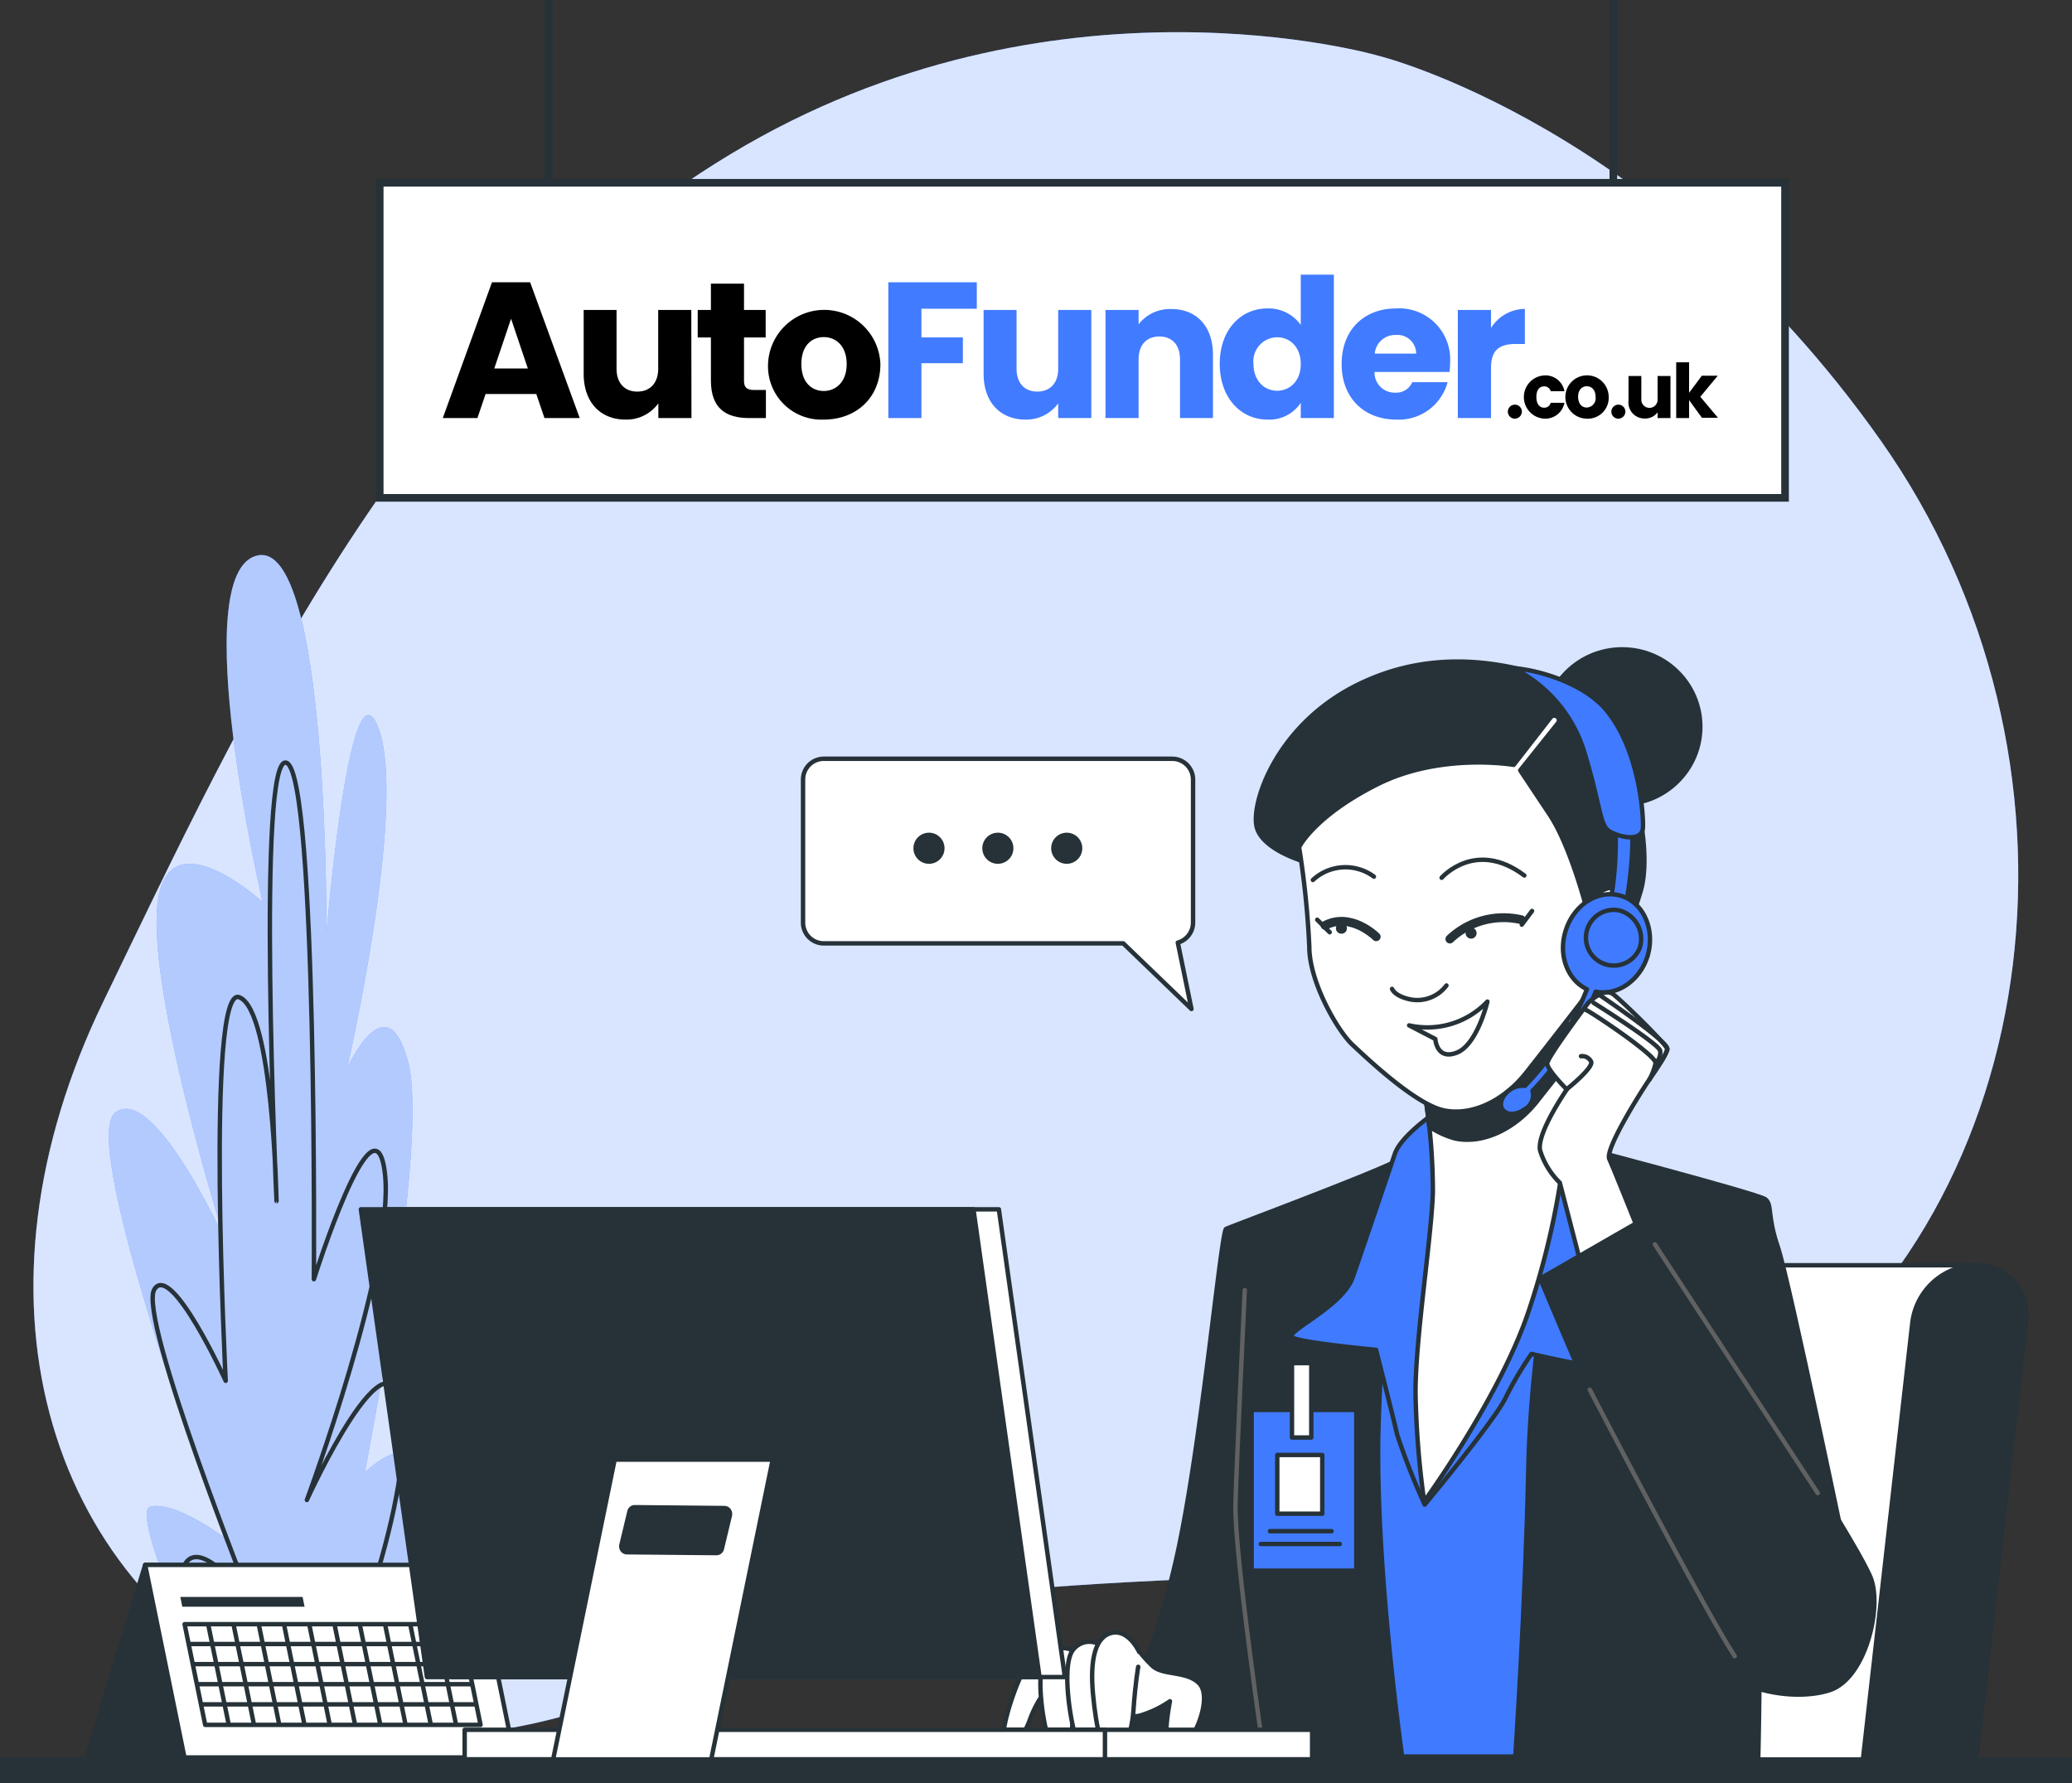 <svg xmlns="http://www.w3.org/2000/svg" viewBox="0 0 271.64 233.74"><rect x="0" y="0" width="271.64" height="233.74" fill="#333333" stroke="none"/><defs><style>.cls-1,.cls-8{fill:#407bff;}.cls-12,.cls-2,.cls-3,.cls-6{fill:#fff;}.cls-2{opacity:0.8;}.cls-2,.cls-3{isolation:isolate;}.cls-3{opacity:0.6;}.cls-10,.cls-11,.cls-4,.cls-9{fill:none;}.cls-10,.cls-11,.cls-12,.cls-4,.cls-5,.cls-6,.cls-8{stroke:#263238;}.cls-10,.cls-4,.cls-5,.cls-6,.cls-8,.cls-9{stroke-linecap:round;stroke-linejoin:round;}.cls-4,.cls-5,.cls-6,.cls-8,.cls-9{stroke-width:0.58px;}.cls-5,.cls-7{fill:#263238;}.cls-9{stroke:#616161;}.cls-10{stroke-width:1.16px;}.cls-11,.cls-12{stroke-miterlimit:10;}.cls-13{fill:#417bff;}</style></defs><g id="Layer_2" data-name="Layer 2"><g id="Layer_1-2" data-name="Layer 1"><g id="freepik--background-simple--inject-178"><path class="cls-1" d="M180.79,7.33S138-5.26,95.77,20.21,32,93.19,13.54,131.3,5.3,206.75,37.31,222.43s54-10.83,99.09-14.29,57.15,2.17,94.7-24.22,44.7-84.7,15.48-126.15S180.79,7.33,180.79,7.33Z"/><path class="cls-2" d="M180.79,7.33S138-5.26,95.77,20.21,32,93.19,13.54,131.3,5.3,206.75,37.31,222.43s54-10.83,99.09-14.29,57.15,2.17,94.7-24.22,44.7-84.7,15.48-126.15S180.79,7.33,180.79,7.33Z"/></g><g id="freepik--Plants--inject-178"><path class="cls-1" d="M31,229.12S16.54,198.4,19.68,197.51s9.7,4,9.7,4S10.1,149.87,15.09,145.86s14.31,16.5,14.31,16.5-9.95-31.64-8.78-43.67,13.81-.45,13.81-.45-10.12-43.19-.72-45.42,9.09,49.42,9.09,49.42,3.09-37,6.85-26.71-4.15,44.52-4.15,44.52,5.17-11.58,8-.89S47.83,193,47.83,193s7.29-7.12,8,1.79-15.09,36.51-15.09,36.51l-8.93.9Z"/><path class="cls-3" d="M31,229.12S16.54,198.4,19.68,197.51s9.7,4,9.7,4S10.1,149.87,15.09,145.86s14.31,16.5,14.31,16.5-9.95-31.64-8.78-43.67,13.81-.45,13.81-.45-10.12-43.19-.72-45.42,9.09,49.42,9.09,49.42,3.09-37,6.85-26.71-4.15,44.52-4.15,44.52,5.17-11.58,8-.89S47.83,193,47.83,193s7.29-7.12,8,1.79-15.09,36.51-15.09,36.51l-8.93.9Z"/><path class="cls-4" d="M34,230.49s-12-21.37-9.79-25.39,8.9,5.35,8.9,5.35S18,172.6,20.24,169s9.35,12,9.35,12S26.93,129,31.37,130.72s4.88,26.72,4.88,26.72S33.58,98.22,37.59,100s3.56,67.68,3.56,67.68,8-25.38,9.32-13.81-10.24,42.75-10.24,42.75,11.16-24.49,12.52-11.55S43.82,222,43.82,222s4-9.8,4-4.46-3.11,12-3.11,12"/></g><g id="freepik--Calendar--inject-178"><polygon class="cls-5" points="19.03 205.13 11.36 230.41 32.13 230.41 40.03 205.27 19.03 205.13"/><polygon class="cls-6" points="67.46 230.37 24.18 230.37 19.03 205.13 62.31 205.13 67.46 230.37"/><polygon class="cls-4" points="63 226.1 26.9 226.1 24.2 212.9 60.3 212.9 63 226.1"/><line class="cls-4" x1="27.3" y1="212.95" x2="29.98" y2="226.04"/><line class="cls-4" x1="30.62" y1="212.95" x2="33.29" y2="226.04"/><line class="cls-4" x1="33.93" y1="212.95" x2="36.6" y2="226.04"/><line class="cls-4" x1="37.24" y1="212.95" x2="39.91" y2="226.04"/><line class="cls-4" x1="40.55" y1="212.95" x2="43.22" y2="226.04"/><line class="cls-4" x1="43.86" y1="212.95" x2="46.54" y2="226.04"/><line class="cls-4" x1="47.17" y1="212.95" x2="49.85" y2="226.04"/><line class="cls-4" x1="50.49" y1="212.95" x2="53.16" y2="226.04"/><line class="cls-4" x1="53.79" y1="212.95" x2="56.47" y2="226.04"/><line class="cls-4" x1="57.11" y1="212.95" x2="59.78" y2="226.04"/><line class="cls-4" x1="24.82" y1="215.5" x2="60.72" y2="215.5"/><line class="cls-4" x1="25.35" y1="218.14" x2="61.25" y2="218.14"/><line class="cls-4" x1="25.9" y1="220.77" x2="61.79" y2="220.77"/><line class="cls-4" x1="26.43" y1="223.41" x2="62.33" y2="223.41"/><polygon class="cls-7" points="39.93 210.61 23.9 210.61 23.64 209.33 39.67 209.33 39.93 210.61"/></g><g id="freepik--Character--inject-178"><path class="cls-6" d="M258.69,165.85H206.48a10.3,10.3,0,0,0-10,9l-6.41,56.61h61.15Z"/><path class="cls-5" d="M259,165.85h0a8.56,8.56,0,0,0-8.28,7.44l-6.58,58.13H259l6.59-58.13a6.5,6.5,0,0,0-5.51-7.37A5.65,5.65,0,0,0,259,165.85Z"/><path class="cls-8" d="M189.56,148.84a57.27,57.27,0,0,1-11.81,6.49c-7.41,3.09-10.4,4-10.4,4l2.06,70.92h53.82s-6.9-44.47-6.9-59.39.61-17.84.61-17.84l-17.7-4.53Z"/><path class="cls-5" d="M183.69,151.83a325,325,0,0,0-3,36.34c-.31,18.22,3.19,42.5,3.19,42.5H144.48a106.68,106.68,0,0,0,10.4-29.52c2.91-14.75,5.24-39.75,5.86-40.06S182.26,153,183.69,151.83Z"/><path class="cls-9" d="M165.79,230.68s-4-27.18-3.82-33.56,1.22-28,1.22-28"/><path class="cls-5" d="M205.83,150s-5.05,23.16-5.46,42.2-1.75,38.6-1.75,38.6H230.5s.42-17.39,0-23.36-.41-4.74-.41-4.74l12.36,3.19s-7.93-38.19-9.37-42.41-.72-5.56-1.65-6.28S205.83,150,205.83,150Z"/><path class="cls-6" d="M148.24,214.93a19.54,19.54,0,0,0,2.91,3.5c1.42,1.21,4.45.58,6.07,2.23s-.16,6.71-2.19,8.47c-3.5,3-1.65-6.13-1.65-6.13a13.73,13.73,0,0,1-4,1.9c-2,.45-7.08-1.1-8.79-1.17s-4.07-.39-5-2.29,4.73-4.19,7.23-5.1A37.53,37.53,0,0,1,148.24,214.93Z"/><path class="cls-6" d="M137.46,217.61a2.88,2.88,0,0,0-3,1c-1.16,1.53-3.49,8.45-2.81,9.79s2.45-.54,3.28-2.74a14.89,14.89,0,0,1,1.43-3s.92.45,1.56-.75S139.24,218.88,137.46,217.61Z"/><path class="cls-6" d="M140.75,216.41a2.81,2.81,0,0,0-3.52.58c-1.63,1.75-.51,9.09.36,11.34s2.51,2,2.75.58.53-8.3.61-9.9A8.13,8.13,0,0,0,140.75,216.41Z"/><path class="cls-6" d="M144.25,215.62a2.68,2.68,0,0,0-3.52.58c-1.63,1.84-.43,9.61.46,12s2.53,2.11,2.77.62.44-8.78.51-10.48A9.57,9.57,0,0,0,144.25,215.62Z"/><path class="cls-6" d="M149.36,216.56s-1.36-3-3.57-2.53-2.91,3.49-2.5,8,1.26,8.15,2.49,8.28,2.58-2.61,2.82-6.16.62-5.66.62-5.66"/><rect class="cls-8" x="164.09" y="184.82" width="13.72" height="21.07"/><rect class="cls-6" x="169.38" y="178.68" width="2.53" height="9.75"/><rect class="cls-6" x="167.45" y="190.72" width="5.9" height="7.7"/><line class="cls-4" x1="166.49" y1="200.71" x2="174.56" y2="200.71"/><line class="cls-4" x1="165.29" y1="202.39" x2="175.64" y2="202.39"/><path class="cls-8" d="M188.12,145.86s-4.43,3-5.24,5.35-4.22,12.46-5.56,16.27-8.95,7.1-7.92,7.82,11,1.64,11,1.64,2.26,8.86,2.77,11.13a90.91,90.91,0,0,0,3.61,9.16s9.16-11,10.6-14a45.59,45.59,0,0,1,3.4-5.76s3.91.92,6.4,1.34,9.27,1,9-.11-3.71-6.07-5-10.91-.51-15.44-2.16-19.56a8.21,8.21,0,0,0-6.48-5C201.22,142.9,190,144.11,188.12,145.86Z"/><path class="cls-6" d="M186.68,142.67a80,80,0,0,1,1.17,13.59c-.18,6.07-2.37,19.66-2.27,26.66a117.33,117.33,0,0,0,1.13,13.89s10.09-13.89,13.79-25.22a103.86,103.86,0,0,0,4.74-21.72c0-.72.2-17.49.2-17.49S194.71,143.6,186.68,142.67Z"/><path class="cls-5" d="M205.33,139.5c0-3.78.08-7.12.08-7.12s-10.7,11.22-18.73,10.29c0,0,.38,2.11.7,5a11.25,11.25,0,0,0,3.45,1.58c3.71.74,7.88-1.34,10.7-4.91C202.57,143,204,141.24,205.33,139.5Z"/><ellipse class="cls-5" cx="212.67" cy="95.26" rx="10.24" ry="10.14"/><path class="cls-5" d="M171.2,113s-5.5-1.49-6.41-4.46,2.38-13.39,13.09-18.73,20.52-2.39,24.83-1.2S210.14,92,213,99.89s3,14,2.07,17a41.31,41.31,0,0,1-1.93,5.21s-5.5.58-7-1.64-.89-13.39-7.28-16.06-18.58-1.16-21.55,1.49A49.81,49.81,0,0,0,171.2,113Z"/><path class="cls-6" d="M170.31,111.05a114.38,114.38,0,0,1,1.34,13.07c0,4.61,3.71,11,5.64,12.81s8.33,7.88,12.05,8.63,7.87-1.34,10.7-4.91,8.33-10.7,8.33-10.7a5.28,5.28,0,0,0,5.64-3.72c1.49-4.31.75-9.22-1.78-9.81s-4.31,2.38-4.31,2.38-2.08-8-4.75-12l-3.87-5.82,4.93-6.17a.62.62,0,0,0-.09-.88l0,0h0a.62.62,0,0,0-.86.12l-4.83,6.21s-9.52-1.64-17.84,2.53S170.31,111.05,170.31,111.05Z"/><line class="cls-4" x1="200.85" y1="119.41" x2="199.51" y2="121.2"/><path class="cls-4" d="M182.5,129.63s.3.89,2.23,1.34a4.78,4.78,0,0,0,4.9-1.79"/><path class="cls-4" d="M184.74,134.41A10.85,10.85,0,0,0,195,131.29s-1.33,5.64-4,6.69-2.83-1.79-2.83-1.79Z"/><path class="cls-10" d="M190.08,123.09a10.25,10.25,0,0,1,9.36-2.53"/><path class="cls-10" d="M180.42,122.79s-3.27-3.27-6.7-1.49"/><line class="cls-4" x1="172.69" y1="120.56" x2="174.32" y2="122.2"/><path class="cls-4" d="M189,115.06s4.43-5.11,10.84-.3"/><path class="cls-4" d="M180.12,114.91a6.28,6.28,0,0,0-8,.44"/><path class="cls-7" d="M193.58,122.29a.72.72,0,1,1-.75-.69h.06A.71.71,0,0,1,193.58,122.29Z"/><path class="cls-7" d="M176.58,121.67a.7.7,0,0,1-.71.72.71.71,0,0,1-.73-.71.73.73,0,0,1,.72-.73h0A.72.72,0,0,1,176.58,121.67Z"/><path class="cls-8" d="M211.71,107.17A44.51,44.51,0,0,1,211,118.9l2,.62s1.54-7.72.82-12Z"/><path class="cls-8" d="M198.41,87.6a18.2,18.2,0,0,1,9.17,10.6c2.36,7.62,2.06,10,3.49,10.81s4.23,1.34,4.32-.52-.54-10.11-4.65-15.23C207.65,89.35,201,87.7,198.41,87.6Z"/><path class="cls-8" d="M212.53,117.43c-3-.91-6.22,1.16-7.28,4.6-1,3.19.27,6.44,2.8,7.64a38.89,38.89,0,0,1-8.13,12.67,2.76,2.76,0,0,0-1.93.49c-1.06.72-1.53,1.89-1,2.62s1.75.75,2.81,0a2.1,2.1,0,0,0,1.11-2.46,39.55,39.55,0,0,0,8.28-13c2.83.58,5.82-1.44,6.82-4.72C217,121.87,215.49,118.34,212.53,117.43Z"/><path class="cls-8" d="M215,124.16a3.65,3.65,0,1,1-2.62-4.8A3.88,3.88,0,0,1,215,124.16Z"/><path class="cls-6" d="M214.47,160.48s-2.88-7.21-3.49-8.55,4.43-9.26,5.24-10.4,2.37-3.49,2.37-4-5.87-6.28-7.11-7.21-3.29,1.17-3.29,1.17-5.35,7.1-5.35,7.92,2.57,3.4,2.57,3.4-4,5.76-3.5,8a10,10,0,0,0,2.58,4.22l2.88,11.12Z"/><path class="cls-4" d="M205.41,142.77s3.5-2.78,3.19-3.6a1.3,1.3,0,0,0-1.33-.72"/><path class="cls-4" d="M207.89,132.38c.31,0,9.36,6,9.16,7a9.08,9.08,0,0,1-.82,2.16"/><path class="cls-4" d="M208.92,131.45s8.54,5.35,8.73,6.28a1.88,1.88,0,0,1-.61,1.64"/><path class="cls-4" d="M209.84,130.52s9,6.08,8.74,7a6.48,6.48,0,0,1-1.13,2.06"/><path class="cls-5" d="M215.71,159.66l-13.8,7.94s17.92,42.61,21.21,48.38,12.15,7.1,16.78,5.56,6.9-10.81,5.35-14.72-12.66-21-18-29.57S215.71,159.66,215.71,159.66Z"/><path class="cls-9" d="M208.42,182.16s15.14,29.11,19,34.93"/><line class="cls-9" x1="216.95" y1="163.11" x2="238.31" y2="195.72"/></g><g id="freepik--text-balloon--inject-178"><path class="cls-6" d="M156.41,120.93V102.19a2.73,2.73,0,0,0-2.73-2.73H108a2.72,2.72,0,0,0-2.72,2.73v18.74a2.72,2.72,0,0,0,2.72,2.73h39.26l8.94,8.6-1.79-8.7A2.73,2.73,0,0,0,156.41,120.93Z"/><circle class="cls-7" cx="121.79" cy="111.19" r="2.04"/><circle class="cls-7" cx="130.82" cy="111.19" r="2.04"/><circle class="cls-7" cx="139.85" cy="111.19" r="2.04"/></g><g id="freepik--Device--inject-178"><rect class="cls-6" x="75.71" y="226.74" width="96.31" height="3.88"/><rect class="cls-6" x="60.92" y="226.74" width="83.94" height="3.88"/><polygon class="cls-6" points="59.3 219.83 139.61 219.83 130.95 158.52 50.64 158.52 59.3 219.83"/><polygon class="cls-5" points="55.97 219.83 136.28 219.83 127.62 158.52 47.31 158.52 55.97 219.83"/><path class="cls-6" d="M80.58,191.33l-8.06,39.3H93.24l8.06-39.3ZM94.64,203a.73.73,0,0,1-.72.58l-11.74-.11a.74.74,0,0,1-.72-.75.44.44,0,0,1,0-.16l1.06-4.41a.72.72,0,0,1,.71-.58l11.75.11a.75.75,0,0,1,.72.75c0,.05,0,.11,0,.16Z"/><rect class="cls-5" x="0.29" y="230.63" width="271.06" height="2.82"/></g><line class="cls-11" x1="71.92" x2="71.92" y2="28.8"/><line class="cls-11" x1="211.51" x2="211.51" y2="28.8"/><rect class="cls-12" x="49.78" y="23.96" width="184.24" height="41.3"/><path d="M70.31,51.65H63.66L62.59,54.8H58.05L64.5,37h5L76,54.8H71.38ZM67,41.78,64.8,48.3h4.4Z"/><path d="M90.65,54.8H86.31V52.87A5.14,5.14,0,0,1,82,55c-3.27,0-5.48-2.26-5.48-6V40.63h4.31v7.7c0,1.93,1.1,3,2.72,3s2.74-1.06,2.74-3v-7.7h4.34Z"/><path d="M93.2,44.24H91.47V40.63H93.2V37.18h4.34v3.45h2.84v3.61H97.54v5.69c0,.83.35,1.19,1.32,1.19h1.55V54.8H98.2c-3,0-5-1.24-5-4.92Z"/><path d="M108,55a7,7,0,0,1-7.31-7.28,7.37,7.37,0,0,1,14.73,0C115.42,52.21,112.17,55,108,55Zm0-3.75c1.55,0,3-1.15,3-3.53s-1.42-3.53-3-3.53-2.94,1.11-2.94,3.53S106.43,51.25,108,51.25Z"/><path class="cls-13" d="M116.46,37h11.6v3.47H120.8v3.76h5.43v3.38H120.8V54.8h-4.34Z"/><path class="cls-13" d="M143.07,54.8h-4.34V52.87A5.16,5.16,0,0,1,134.44,55c-3.28,0-5.49-2.26-5.49-6V40.63h4.32v7.7c0,1.93,1.09,3,2.72,3s2.74-1.06,2.74-3v-7.7h4.34Z"/><path class="cls-13" d="M154.7,47.11c0-1.93-1.06-3-2.71-3s-2.72,1.07-2.72,3V54.8h-4.34V40.63h4.34v1.88a5.2,5.2,0,0,1,4.29-2c3.28,0,5.46,2.23,5.46,6V54.8H154.7Z"/><path class="cls-13" d="M166.16,40.43a5.2,5.2,0,0,1,4.37,2.16V36h4.34V54.8h-4.34v-2A4.92,4.92,0,0,1,166.16,55c-3.48,0-6.25-2.84-6.25-7.31S162.68,40.43,166.16,40.43Zm1.27,3.78a3.15,3.15,0,0,0-3.1,3.48c0,2.26,1.47,3.53,3.1,3.53s3.1-1.24,3.1-3.5S169.08,44.21,167.43,44.21Z"/><path class="cls-13" d="M183.05,55c-4.17,0-7.16-2.79-7.16-7.28s2.94-7.29,7.16-7.29a6.68,6.68,0,0,1,7.06,7.06,11.25,11.25,0,0,1-.08,1.27H180.2a2.63,2.63,0,0,0,2.69,2.71,2.29,2.29,0,0,0,2.26-1.37h4.63A6.62,6.62,0,0,1,183.05,55Zm-2.82-8.65h5.43A2.45,2.45,0,0,0,183,43.91,2.68,2.68,0,0,0,180.23,46.35Z"/><path class="cls-13" d="M195.47,54.8h-4.35V40.63h4.35V43a5.3,5.3,0,0,1,4.44-2.51v4.6h-1.19c-2.06,0-3.25.71-3.25,3.14Z"/><path d="M198.52,54.88a.92.92,0,1,1,1-.91A.94.94,0,0,1,198.52,54.88Z"/><path d="M202.45,49.21a2.53,2.53,0,0,1,2.65,2.07h-1.8a.87.87,0,0,0-.88-.63c-.6,0-1,.47-1,1.39s.42,1.4,1,1.4a.86.86,0,0,0,.88-.64h1.8a2.56,2.56,0,0,1-2.65,2.08,2.84,2.84,0,0,1,0-5.67Z"/><path d="M208,54.88A2.84,2.84,0,1,1,210.9,52,2.74,2.74,0,0,1,208,54.88Zm0-1.46A1.22,1.22,0,0,0,209.18,52c0-.93-.56-1.37-1.15-1.37s-1.14.44-1.14,1.37S207.4,53.42,208,53.42Z"/><path d="M212.09,54.88a.92.92,0,1,1,1-.91A.94.94,0,0,1,212.09,54.88Z"/><path d="M219,54.8h-1.69v-.75a2,2,0,0,1-1.67.81,2.1,2.1,0,0,1-2.14-2.35V49.29h1.68v3a1.07,1.07,0,1,0,2.13,0v-3H219Z"/><path d="M219.75,47.49h1.69v4l1.67-2.24h2.09l-2.29,2.76,2.31,2.75h-2.1l-1.68-2.31V54.8h-1.69Z"/></g></g></svg>